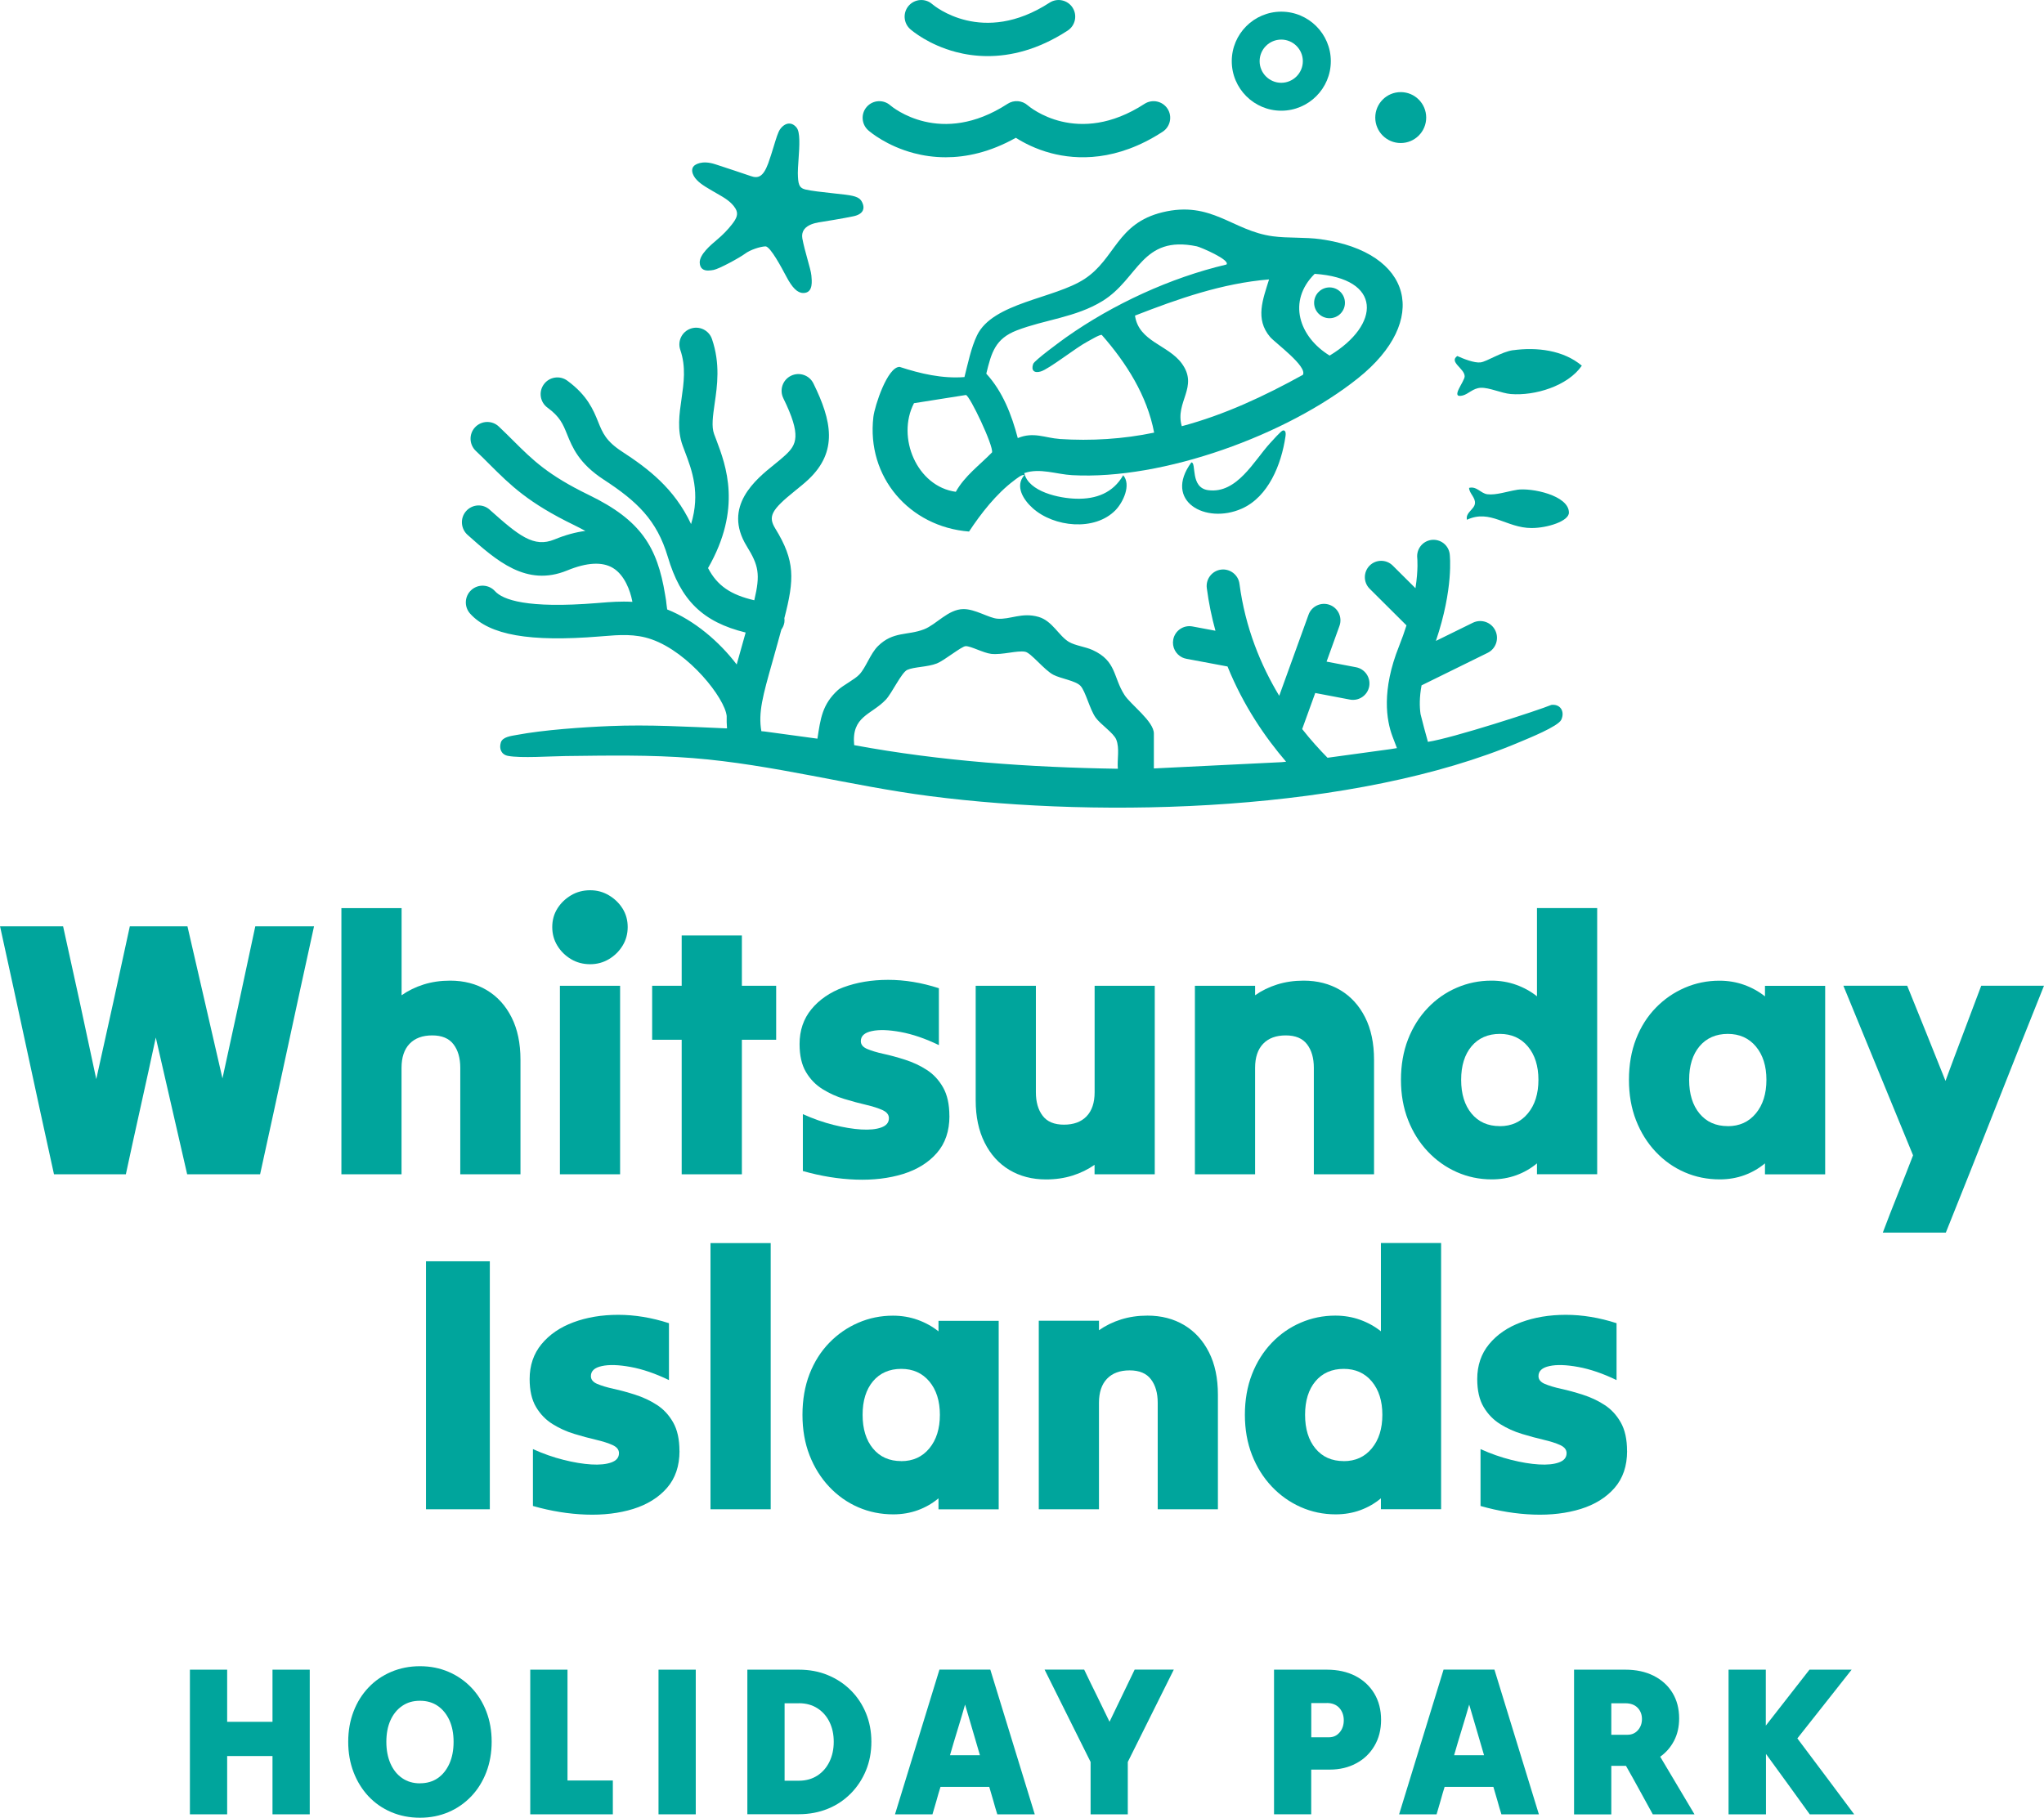 <svg viewBox="0 0 366.05 325.59" xmlns="http://www.w3.org/2000/svg"><g fill="#00a59c"><path d="m11.3 165.92c1 4.49 2 9.04 3 13.65 1 4.62 1.98 9.19 2.94 13.72 1-4.53 2.01-9.1 3.04-13.72 1.02-4.62 2.01-9.17 2.97-13.65h10.32c1.04 4.49 2.09 9.01 3.13 13.59s2.09 9.12 3.14 13.65c1-4.53 1.99-9.08 2.97-13.65s1.95-9.1 2.91-13.59h10.52c-1.61 7.32-3.22 14.72-4.83 22.21s-3.22 14.89-4.83 22.21h-13.06c-.92-4.05-1.85-8.13-2.81-12.25s-1.89-8.2-2.81-12.25c-.87 4.05-1.76 8.13-2.68 12.25s-1.81 8.2-2.68 12.25h-12.87c-1.61-7.32-3.22-14.72-4.83-22.21s-3.22-14.89-4.83-22.21h11.3z"/><path d="m61.14 210.34v-47.68h10.78v15.61c1.18-.83 2.49-1.47 3.95-1.93s3.04-.69 4.74-.69c2.48 0 4.67.57 6.56 1.7s3.37 2.75 4.44 4.87c1.07 2.11 1.6 4.65 1.6 7.61v20.51h-10.78v-19.07c0-1.74-.4-3.15-1.21-4.21-.81-1.07-2.08-1.6-3.82-1.6s-3.09.5-4.05 1.5-1.44 2.44-1.44 4.31v19.07h-10.78z"/><path d="m105.69 172.71c-1.26 0-2.41-.3-3.43-.91s-1.84-1.42-2.45-2.42-.91-2.11-.91-3.33.3-2.32.91-3.3 1.43-1.77 2.45-2.38 2.17-.91 3.43-.91 2.34.31 3.36.91c1.02.61 1.84 1.4 2.45 2.38s.91 2.08.91 3.3-.3 2.33-.91 3.33-1.43 1.81-2.45 2.42-2.15.91-3.36.91zm-5.42 37.63v-33.77h10.78v33.77z"/><path d="m122.08 210.34v-24.1h-5.29v-9.67h5.29v-9.01h10.78v9.01h6.14v9.67h-6.14v24.1z"/><path d="m170.03 199.89c0 2.7-.75 4.91-2.25 6.63s-3.52 2.97-6.04 3.76c-2.53.78-5.35 1.12-8.46 1.01s-6.28-.62-9.5-1.54v-10.19c1.83.83 3.66 1.47 5.49 1.93s3.48.73 4.96.82 2.68-.03 3.59-.36c.92-.33 1.37-.88 1.37-1.67 0-.61-.38-1.09-1.14-1.44s-1.75-.66-2.97-.95c-1.22-.28-2.51-.63-3.89-1.05-1.37-.41-2.67-1-3.89-1.76s-2.21-1.78-2.97-3.07c-.76-1.28-1.14-2.95-1.14-5 0-2.44.71-4.52 2.12-6.24 1.42-1.72 3.32-3.03 5.72-3.92 2.39-.89 5.07-1.34 8.03-1.34s5.99.5 9.08 1.5v10.19c-2.44-1.18-4.73-1.96-6.86-2.35s-3.85-.45-5.16-.16c-1.31.28-1.96.88-1.96 1.8 0 .61.38 1.08 1.14 1.4s1.74.62 2.94.88 2.48.61 3.85 1.05 2.66 1.03 3.85 1.8c1.2.76 2.18 1.81 2.94 3.14s1.14 3.04 1.14 5.13z"/><path d="m206.8 176.57v33.77h-10.78v-1.7c-1.18.83-2.49 1.47-3.95 1.93s-3.04.69-4.74.69c-2.48 0-4.67-.57-6.56-1.7s-3.38-2.77-4.44-4.9c-1.07-2.13-1.6-4.66-1.6-7.58v-20.51h10.78v19.07c0 1.74.4 3.15 1.21 4.21.8 1.07 2.08 1.6 3.82 1.6s3.09-.5 4.05-1.5 1.44-2.44 1.44-4.31v-19.07h10.78z"/><path d="m213.99 210.34v-33.77h10.78v1.7c1.18-.83 2.49-1.47 3.95-1.93s3.04-.69 4.74-.69c2.48 0 4.67.57 6.57 1.7 1.89 1.13 3.37 2.75 4.44 4.87 1.07 2.11 1.6 4.65 1.6 7.61v20.51h-10.78v-19.07c0-1.74-.4-3.15-1.21-4.21-.81-1.07-2.08-1.6-3.82-1.6s-3.09.5-4.05 1.5-1.44 2.44-1.44 4.31v19.07z"/><path d="m275.25 210.34v-1.96c-1.09.91-2.32 1.62-3.69 2.12s-2.84.75-4.41.75c-2.22 0-4.31-.44-6.27-1.31s-3.69-2.1-5.19-3.69-2.68-3.47-3.53-5.65-1.27-4.57-1.27-7.19.42-5.07 1.27-7.25 2.03-4.05 3.53-5.62 3.23-2.78 5.19-3.62c1.96-.85 4.03-1.27 6.21-1.27 1.57 0 3.05.25 4.44.75s2.63 1.19 3.72 2.06v-15.81h10.78v47.68h-10.78zm-6.66-8.62c2.09 0 3.77-.76 5.03-2.29 1.26-1.52 1.89-3.53 1.89-6.01s-.63-4.47-1.89-5.98c-1.26-1.5-2.94-2.25-5.03-2.25s-3.82.74-5.06 2.22-1.86 3.48-1.86 6.01.62 4.54 1.86 6.04 2.93 2.25 5.06 2.25z"/><path d="m316.08 210.34v-1.96c-1.09.91-2.32 1.62-3.69 2.12s-2.84.75-4.41.75c-2.22 0-4.31-.42-6.27-1.27s-3.69-2.07-5.19-3.66-2.68-3.47-3.53-5.65-1.27-4.59-1.27-7.25.42-5.14 1.27-7.32 2.03-4.04 3.53-5.58c1.5-1.55 3.23-2.74 5.19-3.59s4.03-1.27 6.21-1.27c1.57 0 3.05.25 4.44.75s2.63 1.19 3.72 2.06v-1.89h10.78v33.77h-10.78zm-6.66-8.62c2.09 0 3.77-.76 5.03-2.29 1.26-1.52 1.89-3.53 1.89-6.01s-.63-4.47-1.89-5.98c-1.26-1.5-2.94-2.25-5.03-2.25s-3.82.74-5.06 2.22-1.86 3.48-1.86 6.01.62 4.54 1.86 6.04 2.93 2.25 5.06 2.25z"/><path d="m337.18 220.79c.87-2.31 1.77-4.63 2.71-6.96s1.84-4.63 2.71-6.89c-2.05-5.01-4.13-10.07-6.24-15.19s-4.19-10.18-6.24-15.19h11.43c1.13 2.79 2.27 5.62 3.43 8.49 1.15 2.87 2.3 5.73 3.43 8.56 1.04-2.83 2.11-5.68 3.2-8.56 1.09-2.87 2.16-5.7 3.2-8.49h11.24c-2.92 7.27-5.85 14.64-8.79 22.11s-5.87 14.84-8.79 22.11h-11.3z"/><path d="m76.29 270.34v-44.42h11.43v44.42z"/><path d="m121.69 259.89c0 2.7-.75 4.91-2.25 6.63s-3.52 2.97-6.04 3.76c-2.53.78-5.35 1.12-8.46 1.01s-6.28-.62-9.5-1.54v-10.19c1.83.83 3.66 1.47 5.49 1.93s3.48.73 4.96.82 2.68-.03 3.59-.36c.92-.33 1.37-.88 1.37-1.67 0-.61-.38-1.09-1.14-1.44s-1.75-.66-2.97-.95c-1.22-.28-2.51-.63-3.89-1.05-1.37-.41-2.67-1-3.89-1.76s-2.21-1.78-2.97-3.07c-.76-1.28-1.14-2.95-1.14-5 0-2.44.71-4.52 2.12-6.24 1.42-1.72 3.32-3.03 5.72-3.92 2.39-.89 5.07-1.34 8.03-1.34s5.99.5 9.08 1.5v10.19c-2.44-1.18-4.73-1.96-6.86-2.35s-3.85-.45-5.16-.16c-1.31.28-1.96.88-1.96 1.8 0 .61.38 1.08 1.14 1.4s1.74.62 2.94.88 2.48.61 3.85 1.05 2.66 1.03 3.85 1.8c1.2.76 2.18 1.81 2.94 3.14s1.14 3.04 1.14 5.13z"/><path d="m127.24 270.34v-47.68h10.78v47.68z"/><path d="m168.07 270.34v-1.96c-1.09.91-2.32 1.62-3.69 2.12s-2.84.75-4.41.75c-2.22 0-4.31-.42-6.27-1.27s-3.69-2.07-5.19-3.66-2.68-3.47-3.53-5.65-1.27-4.59-1.27-7.25.42-5.14 1.27-7.32 2.03-4.04 3.53-5.58c1.5-1.55 3.23-2.74 5.19-3.59s4.03-1.27 6.21-1.27c1.57 0 3.05.25 4.44.75s2.63 1.19 3.72 2.06v-1.89h10.78v33.77h-10.78zm-6.67-8.62c2.09 0 3.77-.76 5.03-2.29 1.26-1.52 1.89-3.53 1.89-6.01s-.63-4.47-1.89-5.98c-1.26-1.5-2.94-2.25-5.03-2.25s-3.82.74-5.06 2.22-1.86 3.48-1.86 6.01.62 4.54 1.86 6.04 2.93 2.25 5.06 2.25z"/><path d="m186.03 270.34v-33.77h10.78v1.7c1.18-.83 2.49-1.47 3.95-1.93s3.04-.69 4.74-.69c2.48 0 4.67.57 6.57 1.7 1.89 1.13 3.37 2.75 4.44 4.87 1.07 2.11 1.6 4.65 1.6 7.61v20.51h-10.78v-19.07c0-1.74-.4-3.15-1.21-4.21-.81-1.07-2.08-1.6-3.82-1.6s-3.09.5-4.05 1.5-1.44 2.44-1.44 4.31v19.07z"/><path d="m247.3 270.34v-1.96c-1.09.91-2.32 1.62-3.69 2.12s-2.84.75-4.41.75c-2.22 0-4.31-.44-6.27-1.31s-3.69-2.1-5.19-3.69-2.68-3.47-3.53-5.65-1.27-4.57-1.27-7.19.42-5.07 1.27-7.25 2.03-4.05 3.53-5.62 3.23-2.78 5.19-3.62c1.96-.85 4.03-1.27 6.21-1.27 1.57 0 3.05.25 4.44.75s2.63 1.19 3.72 2.06v-15.81h10.78v47.68h-10.78zm-6.66-8.62c2.09 0 3.77-.76 5.03-2.29 1.26-1.52 1.89-3.53 1.89-6.01s-.63-4.47-1.89-5.98c-1.26-1.5-2.94-2.25-5.03-2.25s-3.82.74-5.06 2.22-1.86 3.48-1.86 6.01.62 4.54 1.86 6.04 2.93 2.25 5.06 2.25z"/><path d="m291.39 259.89c0 2.7-.75 4.91-2.25 6.63s-3.52 2.97-6.04 3.76c-2.53.78-5.35 1.12-8.46 1.01s-6.28-.62-9.5-1.54v-10.19c1.83.83 3.66 1.47 5.49 1.93s3.48.73 4.96.82 2.68-.03 3.59-.36c.92-.33 1.37-.88 1.37-1.67 0-.61-.38-1.09-1.14-1.44s-1.75-.66-2.97-.95c-1.22-.28-2.51-.63-3.89-1.05-1.37-.41-2.67-1-3.89-1.76s-2.21-1.78-2.97-3.07c-.76-1.28-1.14-2.95-1.14-5 0-2.44.71-4.52 2.12-6.24 1.42-1.72 3.32-3.03 5.72-3.92 2.39-.89 5.07-1.34 8.03-1.34s5.99.5 9.08 1.5v10.19c-2.44-1.18-4.73-1.96-6.86-2.35s-3.85-.45-5.16-.16c-1.31.28-1.96.88-1.96 1.8 0 .61.38 1.08 1.14 1.4s1.74.62 2.94.88 2.48.61 3.85 1.05 2.66 1.03 3.85 1.8c1.2.76 2.18 1.81 2.94 3.14s1.14 3.04 1.14 5.13z"/><path d="m277.8 126.27c-2.26.95-17.7 5.96-22.08 6.61-.38-1.36-1.03-3.74-1.32-4.97-.19-1.29-.22-3 .18-5.15l11.83-5.82c1.49-.73 2.1-2.53 1.37-4.02s-2.53-2.1-4.02-1.37l-6.61 3.25c3.19-9.44 2.5-15.3 2.47-15.57-.21-1.6-1.66-2.71-3.26-2.52-1.6.2-2.73 1.65-2.55 3.25 0 .03.21 1.97-.32 5.4l-4.07-4.05c-1.14-1.14-3-1.14-4.14 0-1.14 1.15-1.14 3 0 4.14l6.6 6.57c-.37 1.17-.81 2.41-1.33 3.72-3.17 7.92-2.27 13.28-1.17 16.19l.79 2.07-1.11.18-11.32 1.55c-1.45-1.48-2.99-3.17-4.54-5.14l2.34-6.46 6.21 1.18c1.6.3 3.14-.74 3.45-2.34.3-1.6-.75-3.14-2.34-3.45l-5.29-1.01 2.31-6.4c.55-1.53-.24-3.22-1.77-3.77s-3.22.24-3.77 1.77l-5.25 14.52c-3.3-5.47-6.08-12.17-7.12-20.06-.21-1.61-1.7-2.75-3.31-2.54s-2.75 1.7-2.54 3.31c.35 2.67.88 5.22 1.55 7.64l-4.12-.77c-1.6-.3-3.14.75-3.44 2.35-.25 1.34.44 2.63 1.61 3.2.23.11.48.19.74.24l7.37 1.38c2.84 7.01 6.73 12.68 10.49 17.06l-.82.08-22.23 1.09-.63.03v-6.25c0-2.2-4.17-5.19-5.27-6.92-2.06-3.22-1.4-6.06-5.69-8.03-1.28-.59-3.11-.79-4.25-1.46-1.81-1.07-2.97-3.77-5.43-4.48-3-.87-5.1.51-7.38.32-1.54-.12-3.97-1.74-6.09-1.72-2.73.02-4.83 2.76-7.05 3.62-2.96 1.15-5.52.32-8.24 3-1.37 1.35-2.15 3.81-3.32 5.07-.86.93-2.81 1.86-3.86 2.81-2.8 2.56-3.12 5.09-3.67 8.71l-9.48-1.29-.56-.05c-.59-3.33.27-6.39 1.97-12.4.31-1.1.65-2.29 1-3.58l.1-.37c.18-.65.35-1.26.51-1.85.27-.37.46-.81.54-1.29.04-.26.03-.51 0-.76 1.8-6.96 1.95-10.24-1.62-16.04-1.34-2.18-.74-3.33 3.57-6.8.8-.65 1.64-1.32 2.37-2.01 5.29-5 4.18-10.49.88-17.19-.73-1.49-2.53-2.1-4.02-1.37s-2.1 2.53-1.37 4.02c3.3 6.72 2.35 8.33.38 10.18-.56.53-1.27 1.1-2.01 1.7-3.25 2.62-9.31 7.49-4.92 14.62 2.14 3.47 2.46 5.02 1.35 9.69-4.25-.99-6.64-2.62-8.28-5.77 6.12-10.67 3.22-18.36 1.47-22.99-.14-.36-.27-.7-.39-1.03-.49-1.34-.21-3.23.1-5.42.47-3.19 1.04-7.17-.48-11.59-.54-1.57-2.25-2.4-3.81-1.86-1.57.54-2.4 2.25-1.86 3.81 1.05 3.04.62 5.96.22 8.77-.4 2.74-.81 5.58.19 8.34.13.35.27.72.41 1.1 1.29 3.4 2.8 7.44 1.11 12.99-3.02-6.43-7.72-9.95-12.36-12.98-2.88-1.88-3.47-3.33-4.28-5.33-.85-2.11-1.92-4.74-5.53-7.38-1.34-.98-3.22-.68-4.19.65-.98 1.34-.69 3.21.65 4.19 2.23 1.63 2.77 2.95 3.51 4.78.94 2.32 2.1 5.2 6.56 8.11 5.93 3.87 9.51 7.22 11.47 13.82 2.3 7.76 6.22 11.68 13.95 13.57l-.03.09c-.35 1.27-.68 2.44-.99 3.53-.21.73-.4 1.43-.59 2.1-3.1-4.08-7.6-7.93-12.45-9.86-.05-.39-.1-.77-.15-1.15 0-.01 0-.02 0-.03 0-.08-.06-.63-.22-1.47-1.4-8.54-4.31-13.32-13.63-17.84-7.37-3.58-10.07-6.27-13.49-9.67-.83-.83-1.7-1.69-2.66-2.6-1.2-1.14-3.1-1.08-4.24.12s-1.08 3.1.12 4.24c.92.87 1.75 1.69 2.54 2.49 3.67 3.65 6.83 6.81 15.1 10.82.72.35 1.36.69 1.98 1.03-1.74.22-3.58.72-5.54 1.53-3.69 1.51-6.35-.65-11.56-5.3l-.05-.05c-1.24-1.1-3.11-.97-4.21.27s-.97 3.16.27 4.26c5.17 4.6 10.51 9.37 17.83 6.37 3.53-1.45 6.3-1.6 8.21-.44 2.11 1.28 3.09 4.13 3.43 5.84.01.07.02.14.04.22-2.08-.12-4.02.03-5.72.17l-.62.05c-12.57 1.02-16.87-.6-18.26-2.13-1.11-1.23-3.01-1.32-4.24-.21s-1.32 3.01-.21 4.24c3.48 3.84 10.64 5.1 23.19 4.08l.63-.05c2.81-.23 5.72-.48 8.68.57 6.72 2.36 13.09 10.52 13.44 13.72-.02.74 0 1.47.06 2.22h-.18c-6.9-.29-13.87-.7-20.79-.41-4.91.2-11.94.69-16.7 1.59-.95.18-2.53.33-2.84 1.36-.34 1.12.09 2.16 1.28 2.39 2.31.44 7.63.06 10.29.03 7.61-.09 15.17-.24 22.85.37 14.24 1.13 28.2 4.97 42.36 6.8 31.4 4.07 76.28 2.8 105.69-9.68 1.49-.63 6.89-2.79 7.44-3.99.69-1.48-.17-2.9-1.85-2.65zm-77.6 11.43c-15.83-.25-31.68-1.35-47.23-4.23-.51-5.23 3.07-5.39 5.68-8.16 1.08-1.15 2.8-4.86 3.82-5.32 1.22-.56 3.63-.49 5.32-1.16 1.32-.52 4.4-3.06 5.14-3.09.92-.04 3.17 1.22 4.58 1.38 2.02.22 4.63-.65 6.08-.38 1.05.19 3.42 3.28 5.04 4.12 1.33.7 4 1.06 4.87 1.99.92.99 1.64 4.17 2.71 5.68.86 1.21 3.22 2.76 3.69 3.93.64 1.57.14 3.58.29 5.24z"/><path d="m236.55 42.85c-2.85-.4-5.9-.16-8.62-.53-7.24-.97-10.94-6.43-19.74-4.3-8.22 2-8.41 8.31-13.97 11.95-5.42 3.54-16.41 4.21-19.25 10.1-1.05 2.17-1.65 5.11-2.25 7.47-3.95.31-7.87-.6-11.6-1.82-2.19-.06-4.48 7.01-4.71 8.95-1.27 10.78 6.47 19.7 17.13 20.54 2.16-3.27 4.89-6.76 8.02-9.11.35-.26 1.54-1.25 1.87-.98-1.72 2-.13 4.43 1.52 5.91 3.79 3.39 11.1 4.18 14.83.34 1.35-1.4 2.84-4.51 1.37-6.25-1.81 3.16-4.83 4.3-8.39 4.21-3.03-.07-8.55-1.22-9.33-4.59 2.8-.97 5.76.22 8.58.37 16.31.9 38.53-7.23 51.21-17.38 12.87-10.29 9.84-22.53-6.68-24.88zm-58.89 38.18c-2.24 2.3-4.88 4.19-6.49 7.06-6.95-.94-10.67-9.74-7.49-15.87l9.3-1.47c.7.12 4.96 9.1 4.68 10.28zm12.07-2.41c-2.57-.17-4.62-1.33-7.46-.15-1.1-4.17-2.69-8.32-5.64-11.54.92-3.79 1.6-6.26 5.46-7.75 4.98-1.93 10.54-2.31 15.33-5.25 6.54-4.01 6.98-11.87 16.91-9.81.67.14 6.06 2.45 5.31 3.26-10.03 2.36-20.28 7.09-28.7 13.03-.93.66-5.68 4.14-5.91 4.77-.42 1.17.19 1.71 1.34 1.36 1.54-.46 6.29-4.26 8.39-5.36.52-.27 2.16-1.28 2.55-1.19 4.39 4.99 8.13 10.88 9.38 17.5-5.55 1.16-11.29 1.51-16.95 1.14zm43.58-11.47c-6.88 3.8-14.03 7.16-21.67 9.19-1.28-4.35 3.09-7.01 0-11.24-2.46-3.36-7.71-3.9-8.38-8.57 7.75-3.02 15.62-5.79 24.01-6.48-1.09 3.55-2.55 7.08.18 10.3.9 1.06 6.75 5.29 5.87 6.8zm4.81-3.46c-5.47-3.34-7.63-9.73-2.68-14.64 12.15.82 11.81 9.12 2.68 14.64z"/><path d="m270.99 62.72c-2.08.28-4.7 2.04-5.84 2.19-1.1.15-3.12-.66-4.17-1.14-1.54 1.06 1.28 2.23 1.32 3.61.03.95-2.73 4.06-.35 3.46 1.01-.25 1.85-1.32 3.23-1.38 1.52-.07 3.71.98 5.38 1.12 4.29.35 10.2-1.42 12.72-5.08-3.32-2.8-8.08-3.34-12.29-2.77z"/><path d="m227.44 79.39c-2.87 3.14-5.92 9.09-11.06 8.41-3.31-.43-2.06-5-3.03-4.97-5.06 6.9 2.54 11.17 9.05 8.27 4.73-2.11 7.07-7.86 7.81-12.93.03-.23.18-1.17-.47-1.06-.31.05-1.96 1.91-2.29 2.27z"/><path d="m271.66 87.74c-1.72.27-3.76.99-5.3.79-1.18-.15-1.9-1.49-3.27-1.14.03 1.01 1.17 1.7 1.05 2.8-.12 1.07-1.74 1.63-1.43 2.91 4.18-1.96 7.05 1.48 11.58 1.48 2.85 0 6.68-1.24 6.68-2.76 0-3.1-6.72-4.49-9.31-4.09z"/><path d="m238.33 10.96c0-4.89-3.98-8.87-8.87-8.87s-8.87 3.98-8.87 8.87 3.98 8.87 8.87 8.87 8.87-3.98 8.87-8.87zm-12.75 0c0-2.14 1.74-3.87 3.87-3.87s3.87 1.74 3.87 3.87-1.74 3.87-3.87 3.87-3.87-1.74-3.87-3.87z"/><path d="m255.41 21.06c0-2.52-2.04-4.56-4.56-4.56s-4.56 2.04-4.56 4.56 2.04 4.56 4.56 4.56 4.56-2.04 4.56-4.56z"/><path d="m176.88 10.05c4.04 0 8.96-1.08 14.32-4.57 1.38-.9 1.77-2.74.88-4.12-.9-1.38-2.74-1.77-4.12-.88-11.98 7.78-20.62.59-21.01.26-1.23-1.08-3.11-.96-4.2.27s-.97 3.12.26 4.21c.32.28 3.28 2.81 8.2 4.1 1.6.42 3.51.73 5.68.73z"/><path d="m163.69 27.44c1.6.42 3.51.73 5.68.73 3.59 0 7.87-.86 12.55-3.49 1.4.89 3.55 2.03 6.33 2.76 4.56 1.2 11.73 1.52 19.96-3.84 1.38-.9 1.77-2.74.88-4.12-.9-1.38-2.74-1.77-4.12-.88-12 7.79-20.57.57-20.92.27-1-.89-2.48-1.01-3.61-.27-11.98 7.78-20.61.6-21.01.26-1.23-1.08-3.11-.96-4.2.27s-.97 3.12.26 4.21c.32.28 3.28 2.81 8.2 4.1z"/><path d="m146.44 39.86c1.1-.17 4.66-.75 6.39-1.12.86-.18 1.42-.52 1.67-1 .2-.4.19-.88-.06-1.42-.39-.88-1.05-1.2-3.04-1.45-.58-.07-1.33-.16-2.13-.24-1.9-.21-4.04-.44-5.04-.69-1.18-.29-1.31-1.04-1.35-2.93-.01-.51.05-1.3.11-2.21.21-2.87.32-5.14-.34-5.95-.5-.62-1.02-.73-1.36-.72-.57.02-1.15.4-1.6 1.04-.36.52-.7 1.64-1.13 3.06-.29.95-.62 2.03-.99 3.05-.92 2.47-1.84 2.7-3.11 2.26-1.57-.54-3.81-1.28-6.34-2.11-2.54-.83-3.68.14-3.82.27-.12.11-.68.67-.06 1.8.57 1.05 1.86 1.82 2.9 2.43l.42.25c.29.18.59.35.9.52 1.23.7 2.51 1.43 3.25 2.65.58.96.23 1.74-.62 2.83-.74.95-1.61 1.85-2.57 2.66l-.12.1c-1.17.99-3.13 2.65-3.09 4.1.02.5.17.88.47 1.12.56.45 1.47.29 2.02.19.97-.18 4.61-2.15 5.63-2.91.93-.7 2.7-1.27 3.65-1.31h.01c.88 0 3 4.03 3.7 5.35 1.1 2.09 2.02 3 3.06 3 .13 0 .26-.01.4-.04 1.34-.28 1.15-2.1 1.06-3.08-.06-.64-.36-1.7-.7-2.92-.33-1.2-.71-2.57-.92-3.72-.11-.62 0-1.15.3-1.59.65-.92 2.06-1.2 2.48-1.26z"/><circle cx="238.1" cy="54.24" r="2.76"/><path d="m40.68 324.98h-6.67v-25.91h6.67v9.34h8.12v-9.34h6.67v25.91h-6.67v-10.44h-8.12z"/><path d="m75.21 325.59c-1.86 0-3.57-.34-5.15-1.01s-2.93-1.62-4.08-2.84c-1.14-1.22-2.03-2.66-2.67-4.33s-.95-3.47-.95-5.43.32-3.76.95-5.41 1.52-3.08 2.67-4.29c1.14-1.21 2.5-2.15 4.08-2.82s3.29-1.01 5.15-1.01 3.56.34 5.12 1.01 2.92 1.61 4.08 2.82 2.05 2.64 2.69 4.29c.63 1.65.95 3.46.95 5.41s-.32 3.77-.95 5.43c-.64 1.66-1.53 3.11-2.69 4.33s-2.52 2.17-4.08 2.84-3.27 1.01-5.12 1.01zm0-6.17c1.24 0 2.31-.31 3.2-.93s1.58-1.49 2.08-2.61.74-2.41.74-3.89-.25-2.76-.74-3.85c-.5-1.09-1.19-1.95-2.08-2.57s-1.96-.93-3.2-.93-2.28.3-3.18.92c-.9.61-1.6 1.47-2.1 2.57-.5 1.11-.74 2.4-.74 3.87s.25 2.77.74 3.89c.5 1.12 1.19 1.99 2.1 2.61.9.62 1.96.93 3.18.93z"/><path d="m94.96 324.98v-25.91h6.67v19.85h8.12v6.06z"/><path d="m117.93 324.98v-25.91h6.67v25.91z"/><path d="m133.84 324.98v-25.91h9.22c1.88 0 3.61.32 5.18.97 1.58.65 2.95 1.56 4.12 2.72 1.17 1.17 2.08 2.54 2.72 4.1s.97 3.27.97 5.12-.32 3.57-.97 5.14c-.65 1.58-1.56 2.95-2.72 4.13-1.17 1.18-2.54 2.1-4.12 2.74s-3.3.97-5.18.97h-9.22zm9.22-19.89h-2.55v13.87h2.55c1.27 0 2.38-.31 3.32-.92s1.66-1.44 2.17-2.5c.51-1.05.76-2.24.76-3.56s-.25-2.5-.76-3.54-1.23-1.86-2.17-2.46-2.04-.9-3.32-.9z"/><path d="m160.28 324.98c1.32-4.27 2.65-8.59 3.98-12.96s2.66-8.69 3.98-12.96h9.11c1.32 4.27 2.65 8.59 3.98 12.96s2.66 8.69 3.98 12.96h-6.71c-.25-.81-.5-1.63-.72-2.46-.23-.83-.47-1.64-.72-2.46h-8.73c-.25.81-.5 1.63-.72 2.46-.23.83-.47 1.64-.72 2.46zm9.84-10.59h5.37c-.43-1.5-.88-3.01-1.33-4.54-.46-1.52-.9-3.04-1.33-4.53-.43 1.5-.88 3.01-1.35 4.53-.47 1.53-.92 3.04-1.35 4.54z"/><path d="m195.31 324.98v-9.38c-1.35-2.72-2.72-5.47-4.12-8.27-1.4-2.79-2.77-5.55-4.12-8.27h7.09c.74 1.55 1.49 3.11 2.27 4.67.77 1.56 1.53 3.12 2.27 4.67.74-1.55 1.49-3.11 2.25-4.67s1.51-3.12 2.25-4.67h7.01c-1.35 2.72-2.72 5.48-4.12 8.27-1.4 2.8-2.77 5.55-4.12 8.27v9.38h-6.67z"/><path d="m228.16 324.98v-25.91h9.45c1.96 0 3.66.38 5.11 1.12 1.45.75 2.58 1.8 3.39 3.14.81 1.35 1.22 2.92 1.22 4.72s-.4 3.34-1.2 4.69-1.89 2.39-3.28 3.12c-1.38.74-2.95 1.11-4.71 1.11h-3.32v8h-6.67zm9.45-19.93h-2.78v6.13h3.16c.79 0 1.43-.29 1.92-.88.5-.58.74-1.31.74-2.17s-.27-1.62-.8-2.21c-.53-.58-1.28-.88-2.25-.88z"/><path d="m250.56 324.98c1.32-4.27 2.65-8.59 3.98-12.96s2.66-8.69 3.98-12.96h9.11c1.32 4.27 2.65 8.59 3.98 12.96s2.66 8.69 3.98 12.96h-6.71c-.25-.81-.5-1.63-.72-2.46-.23-.83-.47-1.64-.72-2.46h-8.73c-.25.81-.5 1.63-.72 2.46-.23.83-.47 1.64-.72 2.46zm9.84-10.59h5.37c-.43-1.5-.88-3.01-1.33-4.54-.46-1.52-.9-3.04-1.33-4.53-.43 1.5-.88 3.01-1.35 4.53-.47 1.53-.92 3.04-1.35 4.54z"/><path d="m281.89 324.98v-25.91h9.18c1.93 0 3.62.36 5.07 1.09s2.57 1.74 3.37 3.05 1.2 2.84 1.2 4.59c0 1.5-.3 2.83-.91 4s-1.44 2.12-2.48 2.86c1.02 1.7 2.04 3.42 3.07 5.16s2.05 3.46 3.07 5.16h-7.47c-.79-1.42-1.58-2.87-2.38-4.34s-1.61-2.92-2.42-4.34h-2.63v8.69h-6.67zm9.18-19.89h-2.51v5.64h2.9c.76 0 1.38-.27 1.87-.82.48-.55.72-1.21.72-2s-.26-1.49-.78-2.02-1.25-.8-2.19-.8z"/><path d="m309.56 324.98v-25.91h6.67v10.02c1.29-1.65 2.6-3.32 3.91-5.01s2.61-3.36 3.91-5.01h7.55c-1.6 2.03-3.22 4.08-4.86 6.16s-3.26 4.12-4.86 6.15c1.68 2.24 3.37 4.5 5.09 6.78 1.71 2.29 3.41 4.56 5.09 6.82h-7.96c-1.29-1.8-2.6-3.61-3.92-5.43s-2.63-3.61-3.92-5.39v10.82h-6.67z"/></g></svg>